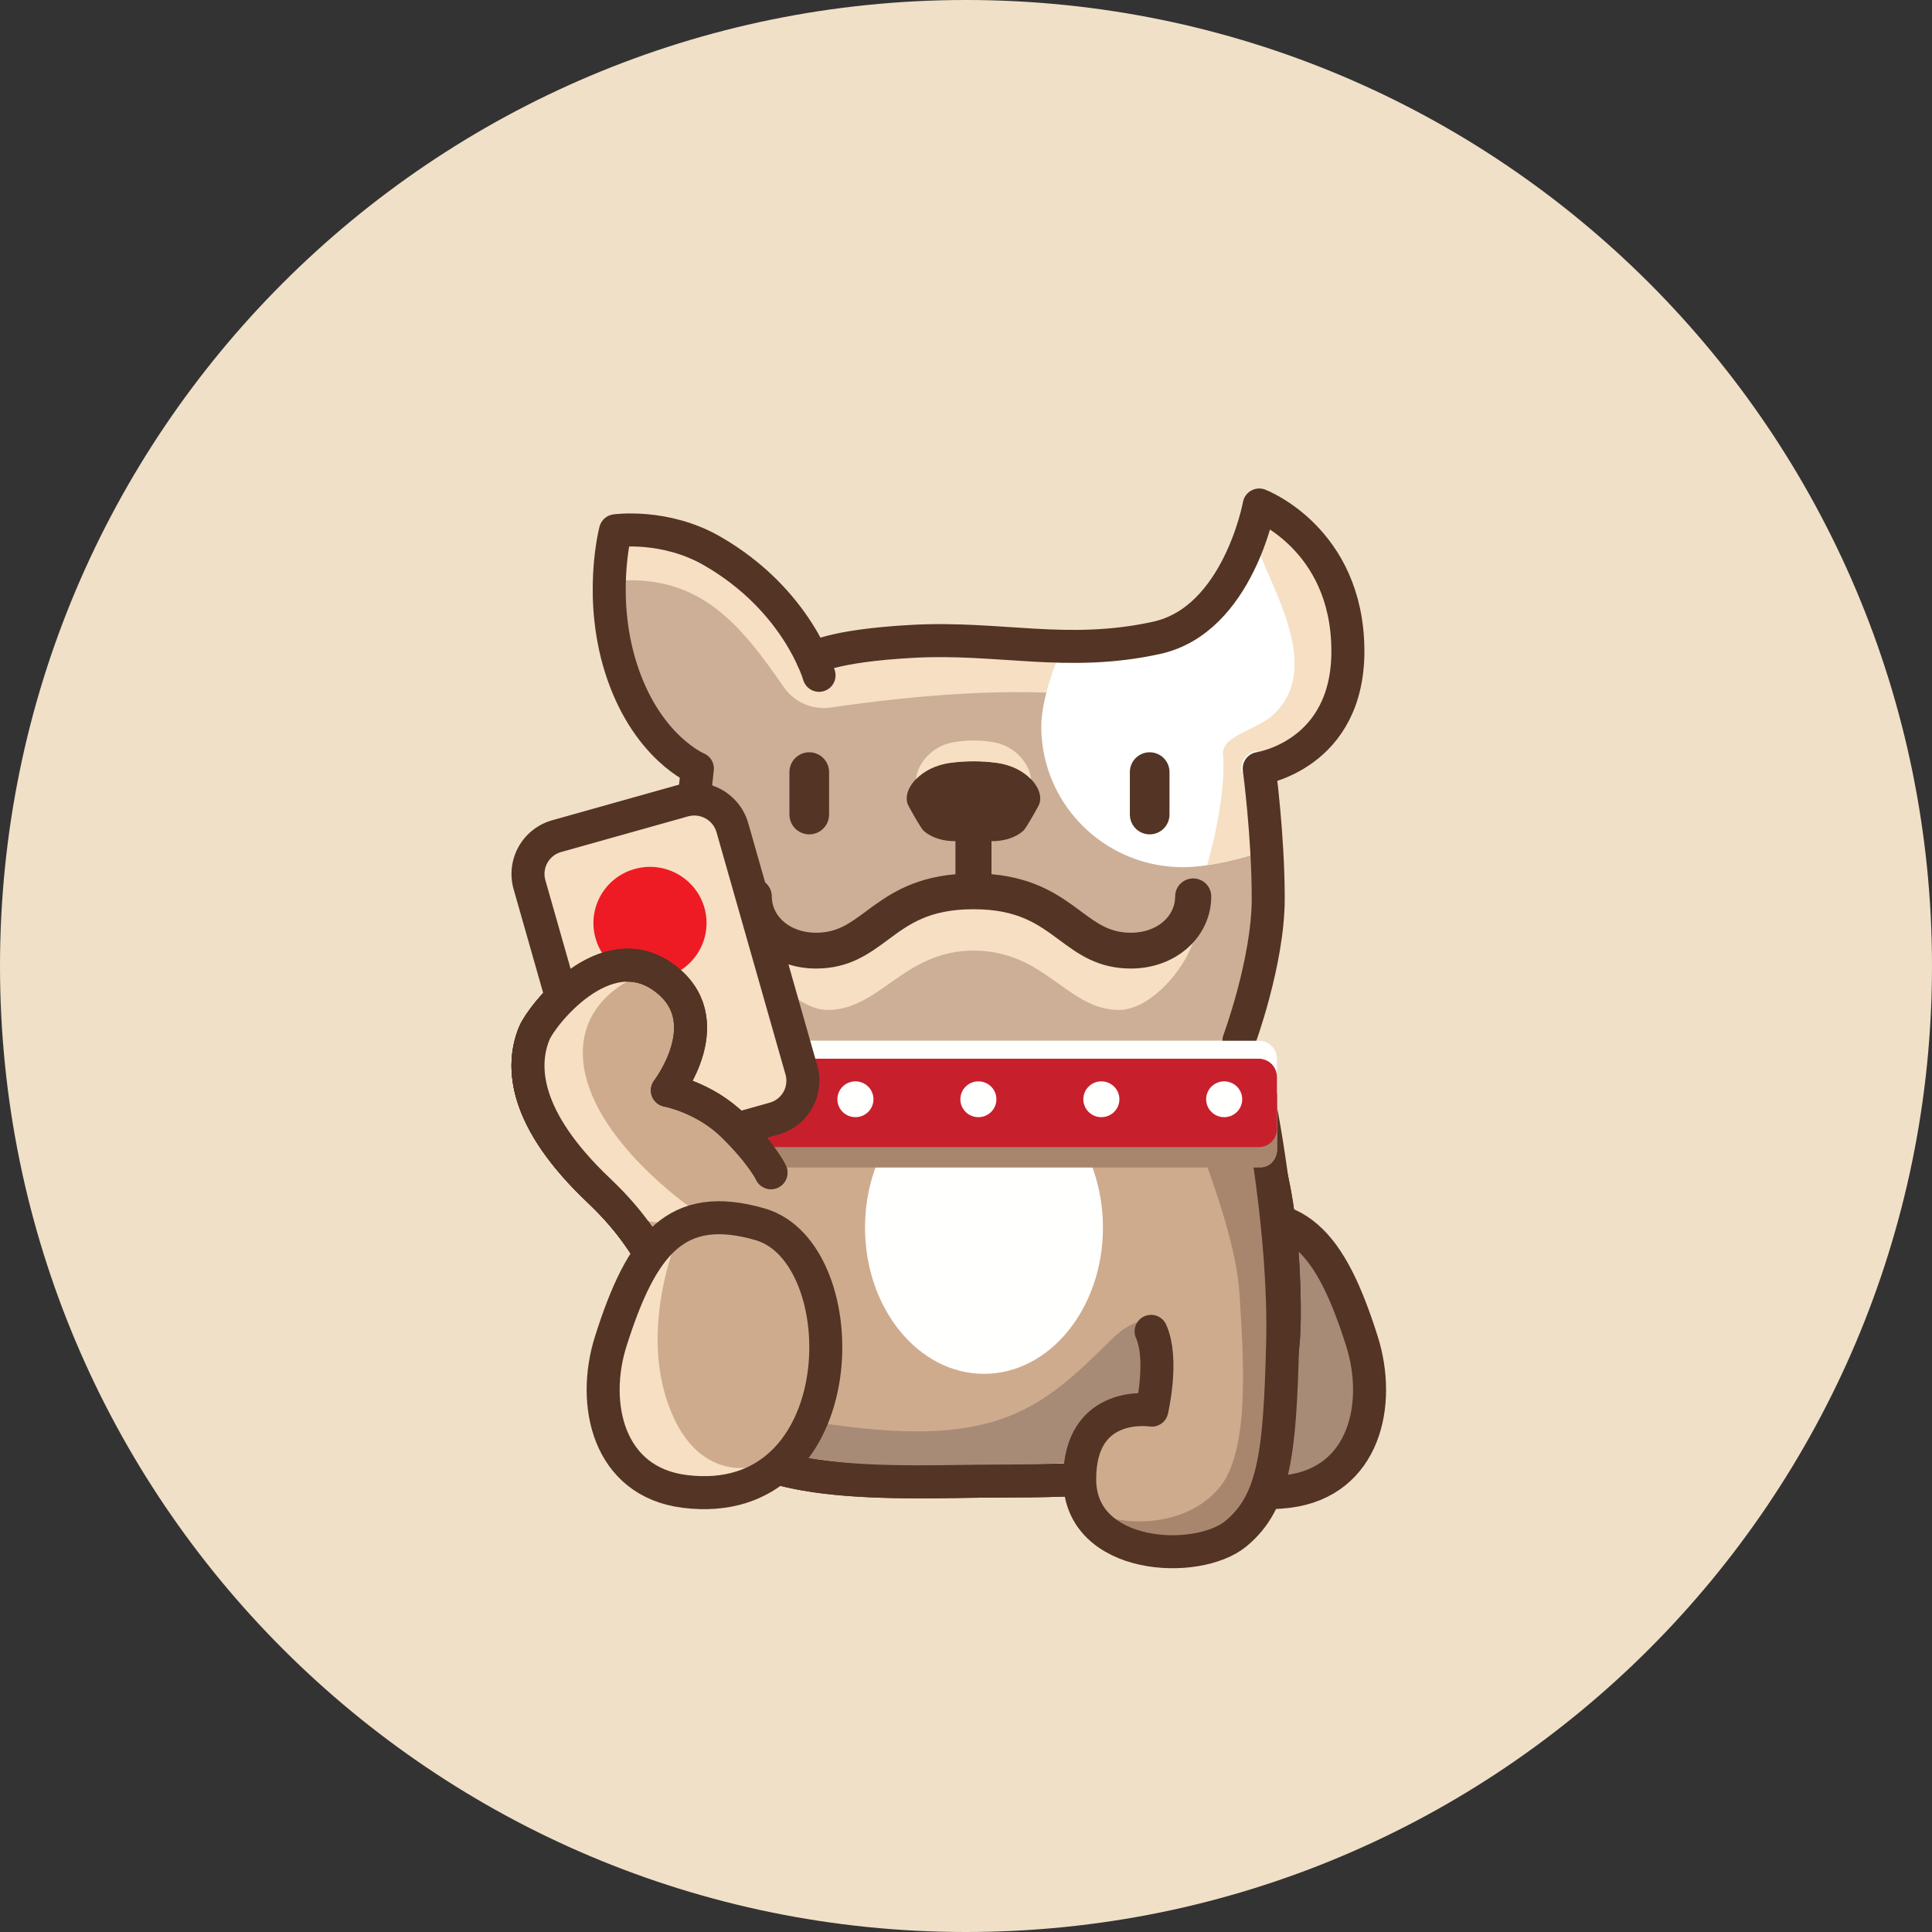 <svg xmlns="http://www.w3.org/2000/svg" width="137" height="137" viewBox="0 0 137 137"><rect x="0" y="0" width="137" height="137" fill="#333333" stroke="none"/><defs><clipPath id="6zqoa"><path d="M87.474 41.852c-2.383 2.914-6.15 4.345-9.907 3.952a76.808 76.808 0 0 0-19.998.523c-3.609-5.262-7.137-9.122-13.736-8.687-.96 2.62-1.898 11.059 5.807 16.864h.003c-1.23 6.435-.75 12.865 1.438 19.295h36.96c2.19-6.43 2.67-12.86 1.44-19.295 8.714-1.584 7.993-15.807.218-18.134a9.862 9.862 0 0 1-2.225 5.482z"/></clipPath><clipPath id="6zqob"><path d="M87.474 42.852c-2.382 2.913-6.15 4.345-9.906 3.95a76.809 76.809 0 0 0-19.998.525c-3.61-5.263-7.137-9.122-13.736-8.687-.388 1.06-.774 3.075-.584 5.484.103-1.26.342-2.287.584-2.945 5.849-.386 8.672 3.094 11.75 7.554a3.43 3.43 0 0 0 3.312 1.438c6.1-.879 12.7-1.454 18.672-.828 3.756.393 7.524-1.038 9.906-3.952A9.861 9.861 0 0 0 89.7 39.91c3.536 1.058 5.613 4.579 6.008 8.252.487-4.456-1.655-9.489-6.008-10.792a9.862 9.862 0 0 1-2.225 5.482z"/></clipPath><clipPath id="6zqoc"><path d="M82.03 45.226c-3.877.857-7.176.633-10.576.406-2.152-.141-4.344-.285-6.748-.153-5.83.319-7.086 1.221-7.086 1.221l30.234 27.092s2.076-5.592 2.077-10.06c.002-4.469-.639-9.235-.639-9.235s6.34-.925 6.288-8.41c-.053-7.907-6.288-10.277-6.288-10.277s-1.488 8.143-7.262 9.416"/></clipPath><clipPath id="6zqod"><path d="M82.03 45.226c-3.877.857-7.176.633-10.576.406-2.152-.141-4.344-.285-6.748-.153-5.83.319-7.086 1.221-7.086 1.221l30.234 27.092s2.076-5.592 2.077-10.06c.002-4.469-.639-9.235-.639-9.235s6.34-.925 6.288-8.41c-.053-7.907-6.288-10.277-6.288-10.277s-1.488 8.143-7.262 9.416"/></clipPath><clipPath id="6zqoe"><path d="M57.855 67.716c-2.571 0-4.409-1.732-4.409-3.848l-.216 1.77c0 2.116 2.904 5.978 5.474 5.978 3.676 0 5.398-4.207 10.324-4.207 5.098 0 6.648 4.207 10.322 4.207 2.572 0 5.476-3.862 5.476-5.978l-.218-1.77c0 2.116-1.837 3.848-4.408 3.848-4.3 0-4.7-4.206-11.172-4.206-6.473 0-6.872 4.206-11.173 4.206z"/></clipPath><clipPath id="6zqof"><path d="M67.385 54.091c-2.31.314-3.542 2.103-2.935 3.098.205.4.876 1.57 1.04 1.716.59.53 1.448.755 2.262.74v2.347c-3.157.278-4.896 1.562-6.322 2.618-1.2.889-2.065 1.531-3.573 1.531-1.784 0-3.13-1.11-3.13-2.58 0-.7-.572-1.268-1.278-1.268-.707 0-1.279.568-1.279 1.269 0 2.87 2.499 5.118 5.687 5.118 2.356 0 3.752-1.034 5.102-2.034 1.507-1.117 2.93-2.171 6.071-2.171 3.141 0 4.564 1.054 6.072 2.17 1.35 1 2.745 2.035 5.1 2.035 3.19 0 5.688-2.248 5.688-5.118 0-.701-.573-1.27-1.28-1.27-.704 0-1.277.569-1.277 1.27 0 1.47-1.346 2.58-3.13 2.58-1.507 0-2.374-.643-3.573-1.532-1.426-1.056-3.164-2.34-6.322-2.618v-2.346c.815.014 1.674-.212 2.263-.741.164-.147.834-1.317 1.04-1.716.606-.995-.626-2.784-2.936-3.098a12.296 12.296 0 0 0-3.29 0z"/></clipPath><clipPath id="6zqog"><path d="M67.61 52.632c-1.572.273-2.562 1.554-2.66 2.625.531-.553 1.366-1.017 2.437-1.162a12.28 12.28 0 0 1 3.29 0c1.072.145 1.907.61 2.438 1.162-.097-1.07-1.088-2.352-2.66-2.625a8.248 8.248 0 0 0-1.422-.122c-.476 0-.952.04-1.423.122z"/></clipPath><clipPath id="6zqoh"><path d="M61.34 87.049c0 5.726 3.776 10.37 8.436 10.37 4.658 0 8.434-4.644 8.434-10.37 0-5.726-3.776-10.369-8.434-10.369-4.66 0-8.436 4.643-8.436 10.369z"/></clipPath><clipPath id="6zqoi"><path d="M37.897 73.253c-.972 2.333-.792 6.09 4.575 11.171 3.669 3.474 5.733 7.43 7.772 15.739 1.418 5.777 14.067 4.862 20.414 4.862 13.27 0 20.08-1.046 20.398-10.925 0 0 .607-17.763-6.176-17.01l-28.445 1.112s-2.317 3.724-4.398 1.657c-2.081-2.067-4.714-2.54-4.714-2.54s3.882-5.028-.277-8.021c-.847-.61-1.707-.858-2.543-.858-3.271 0-6.19 3.81-6.606 4.813"/></clipPath><clipPath id="6zqoj"><path d="M87.89 91.75c.227 3.817.843 10.856-1.343 13.637-1.846 2.353-5.2 2.822-7.567 2.31a3.886 3.886 0 0 0 2.971 1.415h.026c6.14-.037 7.26-2.608 7.566-4.542.003-.009.003-.015.003-.022.93-5.838.969-12.595.108-18.54a44.41 44.41 0 0 0-.955-4.837c-.13-.508-.27-.998-.417-1.474l-1.976.23-1.75-.297c.242 1.269 3.068 7.636 3.334 12.12z"/></clipPath><clipPath id="6zqok"><path d="M89.41 76.5c.63 0 1.146.568 1.146 1.27v3.73c0 .701-.515 1.27-1.145 1.27H53.775c-.633 0-1.145-.569-1.145-1.27v-3.73c0-.702.512-1.27 1.145-1.27z"/></clipPath><clipPath id="6zqol"><path d="M53.775 76.5H89.41c.63 0 1.145.568 1.145 1.27v3.73c0 .701-.515 1.27-1.145 1.27H53.775c-.633 0-1.145-.569-1.145-1.27v-3.73c0-.702.512-1.27 1.145-1.27z"/></clipPath><clipPath id="6zqom"><path d="M49.479 75.07c-.707 0-1.279.568-1.279 1.27v3.73c0 .701.572 1.27 1.279 1.27H89.27c.703 0 1.279-.569 1.279-1.27v-3.73c0-.702-.576-1.27-1.28-1.27z"/></clipPath><clipPath id="6zqon"><path d="M49.479 73.8c-.707 0-1.279.568-1.279 1.27v1.27c0-.702.572-1.27 1.279-1.27H89.27c.703 0 1.279.568 1.279 1.27v-1.27c0-.702-.576-1.27-1.28-1.27z"/></clipPath><clipPath id="6zqoo"><path d="M59.38 77.95c0 .702.572 1.27 1.279 1.27.706 0 1.279-.568 1.279-1.27 0-.702-.573-1.27-1.28-1.27-.706 0-1.278.568-1.278 1.27z"/></clipPath><clipPath id="6zqop"><path d="M50.66 77.95c0 .702.572 1.27 1.279 1.27.705 0 1.277-.568 1.277-1.27 0-.702-.572-1.27-1.277-1.27-.707 0-1.279.568-1.279 1.27z"/></clipPath><clipPath id="6zqoq"><path d="M68.1 77.95c0 .702.572 1.27 1.278 1.27.706 0 1.278-.568 1.278-1.27 0-.702-.572-1.27-1.278-1.27-.706 0-1.278.568-1.278 1.27z"/></clipPath><clipPath id="6zqor"><path d="M76.82 77.95c0 .702.572 1.27 1.279 1.27.706 0 1.279-.568 1.279-1.27 0-.702-.573-1.27-1.28-1.27-.706 0-1.278.568-1.278 1.27z"/></clipPath><clipPath id="6zqos"><path d="M85.53 77.95c0 .702.572 1.27 1.279 1.27.705 0 1.277-.568 1.277-1.27 0-.702-.572-1.27-1.277-1.27-.707 0-1.279.568-1.279 1.27z"/></clipPath></defs><g><g><path fill="#f0e0c7" d="M68.5 137c37.832 0 68.5-30.668 68.5-68.5S106.332 0 68.5 0 0 30.668 0 68.5 30.668 137 68.5 137z"/></g><g><g><g/><g clip-path="url(#6zqoa)"><path fill="#ccaf96" d="M37.66 79.304h63.666V30.86H37.66z"/></g></g><g><g/><g clip-path="url(#6zqob)"><path fill="#f6dfc3" d="M37.66 55.71h63.665V31.86H37.66z"/></g></g><g><g><g/><g clip-path="url(#6zqoc)"><path fill="#fff" d="M89.514 36.37a9.854 9.854 0 0 1-2.225 5.482c-2.381 2.914-6.15 4.345-9.905 3.952a84.63 84.63 0 0 0-1.967-.179c-.98 2.314-1.577 4.425-1.577 5.888 0 5.511 4.498 9.98 10.048 9.98 1.56 0 3.731-.454 6.048-1.228a36.999 36.999 0 0 0-.64-5.76c8.716-1.585 7.994-15.808.218-18.135"/></g></g><g><g/><g clip-path="url(#6zqod)"><path fill="#f6dfc3" d="M89.898 61.876c-.044-1.976-.026-3.655-.402-5.619l-.204-1.758s-1.256.23-1.256.228c-.008-.04-.007-.08-.01-.12-.005-.044-.013-.088-.012-.132.002-.04.01-.078.015-.118.004-.043.005-.087.015-.129.008-.038.024-.074.036-.11.012-.042.023-.084.04-.123.015-.035.036-.066.055-.1.021-.038.04-.078.065-.114.02-.03.046-.056.07-.084.027-.035.054-.071.086-.103.027-.026.058-.046.087-.07.035-.028.067-.059.105-.084.033-.021.07-.037.105-.055.04-.021.076-.045.117-.061.039-.015.082-.024.124-.036.04-.012.078-.028.12-.037h.004l1.67.818c4.547-.827 4.774-6.6 4.852-7.98.174-3.113-3.12-7.165-5.825-8.779a11.045 11.045 0 0 1-.54 1.647c1.228 3.279 4.487 8.551 1.063 11.731-1.195 1.112-3.67 1.474-3.556 2.818.153 1.788-.237 4.717-1.122 7.837.93-.138 1.97-.376 3.063-.693"/></g></g></g><g><path fill="none" stroke="#533425" stroke-linecap="round" stroke-linejoin="round" stroke-miterlimit="50" stroke-width="2.34" d="M87.854 73.792v0s2.075-5.592 2.077-10.06c.002-4.469-.639-9.235-.639-9.235v0s6.34-.925 6.288-8.41c-.055-7.907-6.288-10.277-6.288-10.277v0s-1.488 8.142-7.262 9.416c-6.33 1.398-11.12-.087-17.324.253-5.83.318-7.086 1.221-7.086 1.221v0"/></g><g><g/><g clip-path="url(#6zqoe)"><path fill="#f6dfc3" d="M47.69 77.12h42.687V58H47.69z"/></g></g><g><g/><g clip-path="url(#6zqof)"><path fill="#533425" d="M46.63 74.183h44.81V48.47H46.63z"/></g></g><g><g><path fill="none" stroke="#533425" stroke-linecap="round" stroke-linejoin="round" stroke-miterlimit="50" stroke-width="2.81" d="M81.525 54.75v3.01"/></g><g><path fill="none" stroke="#533425" stroke-linecap="round" stroke-linejoin="round" stroke-miterlimit="50" stroke-width="2.81" d="M57.385 54.75v3.01"/></g></g><g><g/><g clip-path="url(#6zqog)"><path fill="#f6dfc3" d="M59.4 60.762h19.256V47H59.4z"/></g></g><g><g><path fill="#a78b76" d="M85.99 86.815c-7 2.019-6.803 20.46 5.345 18.943 5.44-.68 6.652-6.208 5.242-10.652-2.198-6.928-4.652-10.004-10.588-8.291"/></g><g><path fill="none" stroke="#533425" stroke-linecap="round" stroke-linejoin="round" stroke-miterlimit="50" stroke-width="2.34" d="M85.99 86.815c-7 2.019-6.803 20.46 5.345 18.943 5.44-.68 6.652-6.208 5.242-10.652-2.198-6.928-4.652-10.004-10.588-8.291z"/></g><g><g><path fill="#cfab8e" d="M56.436 78.203s-2.317 3.724-4.399 1.656c-2.08-2.066-4.714-2.54-4.714-2.54s3.882-5.029-.277-8.02c-4.159-2.992-8.625 2.696-9.15 3.955-.97 2.333-.79 6.089 4.575 11.17 3.67 3.475 5.734 7.43 7.773 15.74 1.418 5.776 14.068 4.861 20.415 4.861 13.269 0 20.079-1.045 20.397-10.924 0 0 .608-17.763-6.177-17.01"/></g><g><path fill="none" stroke="#533425" stroke-linecap="round" stroke-linejoin="round" stroke-miterlimit="50" stroke-width="2.34" d="M56.436 78.203v0s-2.317 3.724-4.399 1.656c-2.08-2.066-4.714-2.54-4.714-2.54v0s3.882-5.029-.277-8.02c-4.159-2.992-8.625 2.696-9.15 3.955-.97 2.333-.79 6.089 4.575 11.17 3.67 3.475 5.734 7.43 7.773 15.74 1.418 5.776 14.068 4.861 20.415 4.861 13.269 0 20.079-1.045 20.397-10.924 0 0 .608-17.763-6.177-17.01"/></g></g></g><g><g/><g clip-path="url(#6zqoh)"><path fill="#fffffe" d="M55.8 102.923h27.961V71.17H55.8z"/></g></g><g><path fill="none" stroke="#533425" stroke-linecap="round" stroke-linejoin="round" stroke-miterlimit="50" stroke-width="2.34" d="M58.08 47.888v0s-1.499-5.326-7.593-8.826c-3.343-1.92-6.842-1.425-6.842-1.425v0s-1.297 4.935.537 10.19c1.834 5.257 5.271 6.674 5.271 6.674v0s-1.001 8.22-.328 11.858c.674 3.635 2.646 9.58 2.646 9.58v0"/></g><g><g/><g clip-path="url(#6zqoi)"><path fill="#a78b76" d="M57.03 103.364c1.13.074 2.997.503 5.53.582 4.726.147 10.926-.087 13.038-.224.722-2.265 3.846-3.968 6.21-4.373.124-1.153.718-3.061.437-3.996-.201-.672-1.556-1.38-.88-1.579.355-.104-.829-.502-2.566 1.224-4.944 4.909-8.114 7.684-19.819 6.017-2.715-.387-1.95 2.35-1.95 2.35"/></g></g><g><g><path fill="none" stroke="#533425" stroke-linecap="round" stroke-linejoin="round" stroke-miterlimit="50" stroke-width="2.34" d="M56.436 78.203v0s-2.317 3.724-4.399 1.656c-2.08-2.066-4.714-2.54-4.714-2.54v0s3.882-5.029-.277-8.02c-4.159-2.992-8.625 2.696-9.15 3.955-.97 2.333-.79 6.089 4.575 11.17 3.67 3.475 5.734 7.43 7.773 15.74 1.418 5.776 14.068 4.861 20.415 4.861 13.269 0 20.079-1.045 20.397-10.924 0 0 .608-17.763-6.177-17.01"/></g><g><path fill="#cfab8e" d="M81.625 94.407c.903 2.01.052 5.588.052 5.588s-5.117-.826-5.117 4.898c0 5.724 8.347 6.122 11.093 3.85 2.746-2.271 3.104-5.85 3.3-13.494.196-7.645-1.535-16.469-1.535-16.469H82.89"/></g></g><g><g/><g clip-path="url(#6zqoj)"><path fill="#a8866e" d="M73.44 114.62h22.384V74.19H73.44z"/></g></g><g><g><path fill="none" stroke="#533425" stroke-linecap="round" stroke-linejoin="round" stroke-miterlimit="50" stroke-width="2.34" d="M81.625 94.407c.903 2.01.052 5.588.052 5.588v0s-5.117-.826-5.117 4.898c0 5.724 8.347 6.122 11.093 3.85 2.746-2.271 3.104-5.85 3.3-13.494.196-7.645-1.535-16.469-1.535-16.469v0H82.89v0"/></g><g><g><path fill="#a8866e" d="M89.412 76.5H53.776c-.632 0-1.146.568-1.146 1.27v3.73c0 .701.514 1.27 1.146 1.27h35.636c.63 0 1.146-.569 1.146-1.27v-3.73c0-.702-.516-1.27-1.146-1.27"/></g><g><g/><g clip-path="url(#6zqok)"><path fill="#a8866e" d="M-78.28 506.128h591.983V-274.8H-78.28z"/></g></g><g><g/><g clip-path="url(#6zqol)"><path fill="#a8866e" d="M47.66 88.274h47.86V70.99H47.66z"/></g></g></g></g><g><g/><g clip-path="url(#6zqom)"><path fill="#c81f2d" d="M42.66 86.844H96.1V69.56H42.66z"/></g></g><g><g/><g clip-path="url(#6zqon)"><path fill="#fffffe" d="M42.66 81.844H96.1V68.29H42.66z"/></g></g><g><g/><g clip-path="url(#6zqoo)"><path fill="#fffffe" d="M53.84 84.724h13.648V71.17H53.84z"/></g></g><g><g/><g clip-path="url(#6zqop)"><path fill="#fffffe" d="M45.12 84.724h13.647V71.17H45.12z"/></g></g><g><g/><g clip-path="url(#6zqoq)"><path fill="#fffffe" d="M62.55 84.724h13.647V71.17H62.55z"/></g></g><g><g/><g clip-path="url(#6zqor)"><path fill="#fffffe" d="M71.27 84.724h13.648V71.17H71.27z"/></g></g><g><g/><g clip-path="url(#6zqos)"><path fill="#fffffe" d="M79.99 84.724h13.647V71.17H79.99z"/></g></g><g><g><path fill="#f6dfc3" d="M54.892 79.32l-8.986 2.524a2.808 2.808 0 0 1-3.464-1.924l-4.896-17.19a2.784 2.784 0 0 1 1.937-3.44l8.986-2.524a2.81 2.81 0 0 1 3.464 1.923l4.895 17.191a2.784 2.784 0 0 1-1.936 3.44"/></g><g><path fill="none" stroke="#533425" stroke-linecap="round" stroke-linejoin="round" stroke-miterlimit="50" stroke-width="2.34" d="M54.892 79.32l-8.986 2.524a2.808 2.808 0 0 1-3.464-1.924l-4.896-17.19a2.784 2.784 0 0 1 1.937-3.44l8.986-2.524a2.81 2.81 0 0 1 3.464 1.923l4.895 17.191a2.784 2.784 0 0 1-1.936 3.44z"/></g><g><path fill="#ee1b24" d="M49.95 64.37c.602 2.116-.637 4.317-2.768 4.915-2.131.599-4.347-.632-4.95-2.748-.603-2.117.637-4.317 2.768-4.915 2.13-.6 4.347.632 4.95 2.748"/></g><g><g><path fill="#cfab8e" d="M54.671 83.155s-.553-1.228-2.634-3.296c-2.08-2.066-4.714-2.54-4.714-2.54s3.882-5.029-.277-8.02c-4.159-2.992-8.626 2.695-9.15 3.955-.97 2.333-.79 6.089 4.575 11.17 3.669 3.475 5.734 7.43 7.773 15.74"/></g><g><path fill="none" stroke="#533425" stroke-linecap="round" stroke-linejoin="round" stroke-miterlimit="50" stroke-width="2.34" d="M54.671 83.155v0s-.553-1.228-2.634-3.296c-2.08-2.066-4.714-2.54-4.714-2.54v0s3.882-5.029-.277-8.02c-4.159-2.992-8.626 2.695-9.15 3.955-.97 2.333-.79 6.089 4.575 11.17 3.669 3.475 5.734 7.43 7.773 15.74"/></g></g><g><path fill="#f6dfc3" d="M49.109 85.73c-1.161.778-2.974 2.164-6.644-1.312-5.365-5.082-5.943-9.042-4.575-11.17 3.686-5.725 7.754-4.191 7.754-4.191s-4.682 1.482-4.293 6.132c.462 5.552 7.758 10.54 7.758 10.54"/></g><g><path fill="none" stroke="#533425" stroke-linecap="round" stroke-linejoin="round" stroke-miterlimit="50" stroke-width="2.34" d="M54.671 83.155v0s-.553-1.228-2.634-3.296c-2.08-2.066-4.714-2.54-4.714-2.54v0s3.882-5.029-.277-8.02c-4.159-2.992-8.626 2.695-9.15 3.955-.97 2.333-.79 6.089 4.575 11.17 3.669 3.475 5.734 7.43 7.773 15.74"/></g><g><path fill="#cfab8e" d="M53.899 86.815c6.998 2.019 6.802 20.46-5.346 18.943-5.44-.68-6.653-6.208-5.242-10.652 2.197-6.928 4.652-10.004 10.588-8.291"/></g><g><path fill="#f6dfc3" d="M47.787 100.56c2.86 6.132 8.578 2.033 4.552 3.82-7.551 3.353-10.89-5.43-8.755-10.298 1.419-3.233 4.844-7.322 4.844-7.322s-3.574 7.514-.641 13.8"/></g><g><path fill="none" stroke="#533425" stroke-linecap="round" stroke-linejoin="round" stroke-miterlimit="50" stroke-width="2.34" d="M53.899 86.815c6.998 2.019 6.802 20.46-5.346 18.943-5.44-.68-6.653-6.208-5.242-10.652 2.197-6.928 4.652-10.004 10.588-8.291z"/></g></g></g></g></svg>